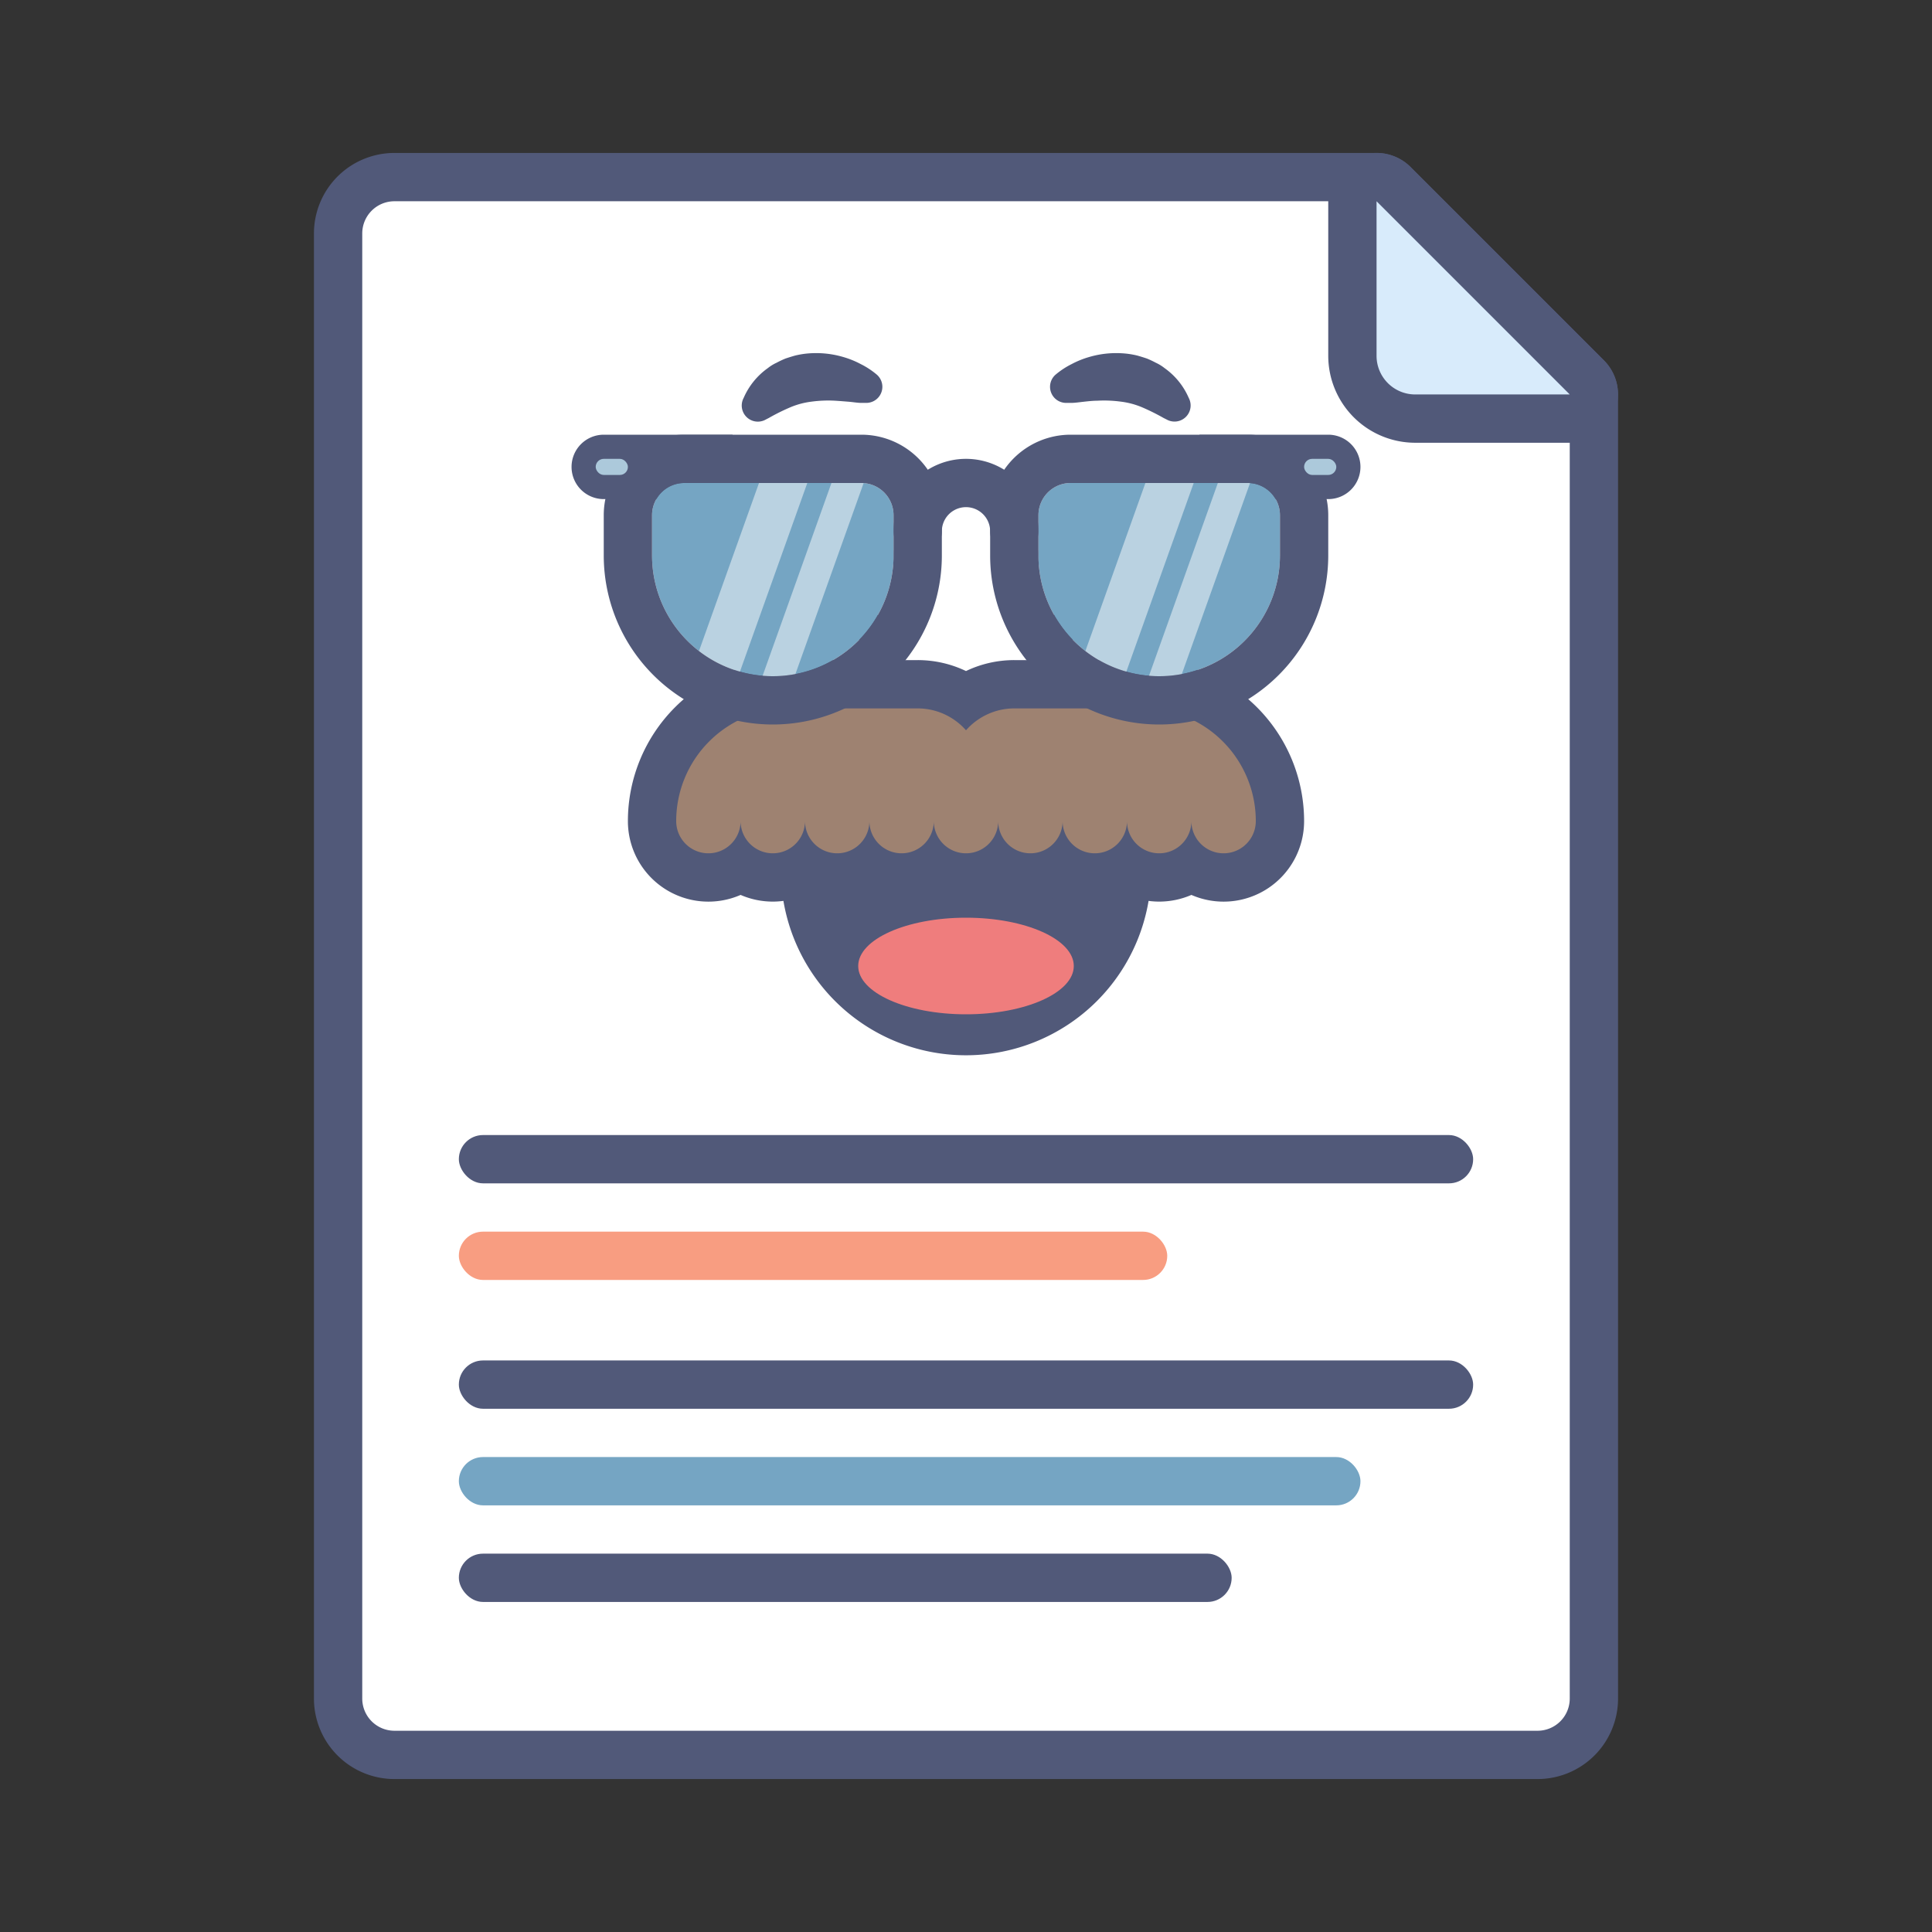 <svg xmlns="http://www.w3.org/2000/svg" viewBox="0 0 240 240"><rect x="0" y="0" width="240" height="240" fill="#333333" stroke="none"/><defs><style>.cls-1{isolation:isolate;}.cls-2{fill:#fff;}.cls-3{fill:#515979;}.cls-4{fill:#d8ebfb;}.cls-5{fill:#ef7d7d;}.cls-6{fill:#9e8271;}.cls-7{fill:#75a5c3;}.cls-8{opacity:0.5;mix-blend-mode:overlay;}.cls-9{fill:#acc9db;}.cls-10{fill:#f89d81;}</style></defs><g class="cls-1"><g id="Layer_1" data-name="Layer 1"><path class="cls-2" d="M49,218a7,7,0,0,1-7-7V29a7,7,0,0,1,7-7H171a3,3,0,0,1,2.12.88l24,24A3,3,0,0,1,198,49V211a7,7,0,0,1-7,7Z"/><path class="cls-3" d="M171,25l24,24V211a4,4,0,0,1-4,4H49a4,4,0,0,1-4-4V29a4,4,0,0,1,4-4H171m0-6H49A10,10,0,0,0,39,29V211a10,10,0,0,0,10,10H191a10,10,0,0,0,10-10V49a6,6,0,0,0-1.76-4.24l-24-24A6,6,0,0,0,171,19Z"/><path class="cls-4" d="M175.8,52a7.81,7.81,0,0,1-7.8-7.8V25a3,3,0,0,1,1.85-2.77A2.88,2.88,0,0,1,171,22a3,3,0,0,1,2.12.88l24,24A3,3,0,0,1,195,52Z"/><path class="cls-3" d="M171,25l24,24H175.8a4.8,4.8,0,0,1-4.8-4.8V25m0-6a6,6,0,0,0-6,6V44.2A10.81,10.81,0,0,0,175.8,55H195a6,6,0,0,0,4.24-10.24l-24-24A6,6,0,0,0,171,19Z"/><path class="cls-3" d="M141.5,79.6a2.06,2.06,0,0,1-.95-.24,8.7,8.7,0,0,0-7.1,0,2,2,0,0,1-1.9-3.52,12.69,12.69,0,0,1,10.9,0,2,2,0,0,1-.95,3.76Z"/><circle class="cls-3" cx="137" cy="68.85" r="8"/><circle class="cls-2" cx="139" cy="68.85" r="2"/><path class="cls-3" d="M131.14,46.53a10.09,10.09,0,0,1,2-1.31,11.21,11.21,0,0,1,2.12-.86,11.91,11.91,0,0,1,4.75-.42,10.58,10.58,0,0,1,1.23.22c.41.11.81.24,1.21.37a12,12,0,0,1,1.15.54,5.31,5.31,0,0,1,1.07.66,8.86,8.86,0,0,1,3,3.7,2,2,0,0,1-2.75,2.68l-.38-.19a26.64,26.64,0,0,0-2.75-1.36,9.9,9.9,0,0,0-2.58-.67,15.5,15.5,0,0,0-2.93-.11c-.52,0-1.06.06-1.61.12s-1.16.15-1.62.15h-.61a2,2,0,0,1-2-2A2,2,0,0,1,131.14,46.53Z"/><path class="cls-3" d="M107.5,79.6a2,2,0,0,1-1-.24,8.72,8.72,0,0,0-7.11,0,2,2,0,0,1-1.89-3.52,12.67,12.67,0,0,1,10.89,0,2,2,0,0,1-.94,3.76Z"/><circle class="cls-3" cx="103" cy="68.85" r="8"/><circle class="cls-2" cx="105" cy="68.85" r="2"/><path class="cls-3" d="M107,50.05c-.47,0-1.09-.11-1.62-.15s-1.09-.09-1.61-.12a15.5,15.5,0,0,0-2.93.11,9.9,9.9,0,0,0-2.58.67,25.68,25.68,0,0,0-2.75,1.36l-.37.19a2,2,0,0,1-2.76-2.68,8.86,8.86,0,0,1,3-3.7,5.31,5.31,0,0,1,1.07-.66,12,12,0,0,1,1.15-.54c.4-.13.8-.26,1.21-.37a10.58,10.58,0,0,1,1.23-.22,11.91,11.91,0,0,1,4.75.42,11.21,11.21,0,0,1,2.12.86,10.09,10.09,0,0,1,2,1.31,2,2,0,0,1-1.28,3.52Z"/><path class="cls-3" d="M120,128.5A20.53,20.53,0,0,1,99.5,108a2.5,2.5,0,0,1,2.5-2.5h36a2.5,2.5,0,0,1,2.5,2.5A20.53,20.53,0,0,1,120,128.5Z"/><path class="cls-3" d="M138,108h0m0,0a18,18,0,0,1-36,0h36m0-5H102a5,5,0,0,0-5,5,23,23,0,0,0,46,.18V108a5,5,0,0,0-5-5Zm0,10Z"/><ellipse class="cls-5" cx="120" cy="120" rx="13.39" ry="6"/><path class="cls-6" d="M152,109a7,7,0,0,1-4-1.26,7,7,0,0,1-8,0,7,7,0,0,1-8,0,7,7,0,0,1-8,0,7,7,0,0,1-8,0,7,7,0,0,1-8,0,7,7,0,0,1-8,0,7,7,0,0,1-8,0A7,7,0,0,1,81,102,17,17,0,0,1,98,85h16a10.94,10.94,0,0,1,6,1.79A10.94,10.94,0,0,1,126,85h16a17,17,0,0,1,17,17A7,7,0,0,1,152,109Z"/><path class="cls-3" d="M142,88a14,14,0,0,1,14,14,4,4,0,0,1-8,0,4,4,0,0,1-8,0,4,4,0,0,1-8,0,4,4,0,0,1-8,0,4,4,0,0,1-8,0,4,4,0,0,1-8,0,4,4,0,0,1-8,0,4,4,0,0,1-8,0,4,4,0,0,1-8,0A14,14,0,0,1,98,88h16a8,8,0,0,1,6,2.72A8,8,0,0,1,126,88h16m0-6H126a13.87,13.87,0,0,0-6,1.36A13.87,13.87,0,0,0,114,82H98a20,20,0,0,0-20,20,10,10,0,0,0,14,9.17,10.05,10.05,0,0,0,8,0,10.05,10.05,0,0,0,8,0,10.05,10.05,0,0,0,8,0,10.05,10.05,0,0,0,8,0,10.05,10.05,0,0,0,8,0,10.05,10.05,0,0,0,8,0,10.05,10.05,0,0,0,8,0A10,10,0,0,0,162,102a20,20,0,0,0-20-20Z"/><path class="cls-3" d="M126,69a3,3,0,0,1-3-3,3,3,0,0,0-6,0,3,3,0,0,1-6,0,9,9,0,0,1,18,0A3,3,0,0,1,126,69Z"/><path class="cls-3" d="M149,54h16a4,4,0,0,1,4,4v0a4,4,0,0,1-4,4H149a0,0,0,0,1,0,0V54a0,0,0,0,1,0,0Z"/><path class="cls-7" d="M144,84h0a15,15,0,0,1-15-15V64a4,4,0,0,1,4-4h22a4,4,0,0,1,4,4v5A15,15,0,0,1,144,84Z"/><path class="cls-3" d="M75,54H91a0,0,0,0,1,0,0v8a0,0,0,0,1,0,0H75a4,4,0,0,1-4-4v0A4,4,0,0,1,75,54Z"/><path class="cls-7" d="M96,84h0A15,15,0,0,1,81,69V64a4,4,0,0,1,4-4h22a4,4,0,0,1,4,4v5A15,15,0,0,1,96,84Z"/><g class="cls-8"><polygon class="cls-2" points="133 86 139 86 149 58 143 58 133 86"/></g><g class="cls-8"><polygon class="cls-2" points="142 86 146 86 156 58 152 58 142 86"/></g><g class="cls-8"><polygon class="cls-2" points="85 86 91 86 101 58 95 58 85 86"/></g><g class="cls-8"><polygon class="cls-2" points="94 86 98 86 108 58 104 58 94 86"/></g><path class="cls-3" d="M155,60a4,4,0,0,1,4,4v5a15,15,0,0,1-15,15h0a15,15,0,0,1-15-15V64a4,4,0,0,1,4-4h22m0-6H133a10,10,0,0,0-10,10v5a21,21,0,0,0,42,0V64a10,10,0,0,0-10-10Z"/><rect class="cls-9" x="162" y="57" width="4" height="2" rx="1"/><path class="cls-3" d="M107,60a4,4,0,0,1,4,4v5A15,15,0,0,1,96,84h0A15,15,0,0,1,81,69V64a4,4,0,0,1,4-4h22m0-6H85A10,10,0,0,0,75,64v5a21,21,0,0,0,42,0V64a10,10,0,0,0-10-10Z"/><rect class="cls-9" x="74" y="57" width="4" height="2" rx="1"/><rect class="cls-3" x="57" y="141" width="126" height="6" rx="3"/><rect class="cls-10" x="57" y="153" width="88" height="6" rx="3"/><rect class="cls-3" x="57" y="169" width="126" height="6" rx="3"/><rect class="cls-7" x="57" y="181" width="112" height="6" rx="3"/><rect class="cls-3" x="57" y="193" width="96" height="6" rx="3"/></g></g></svg>